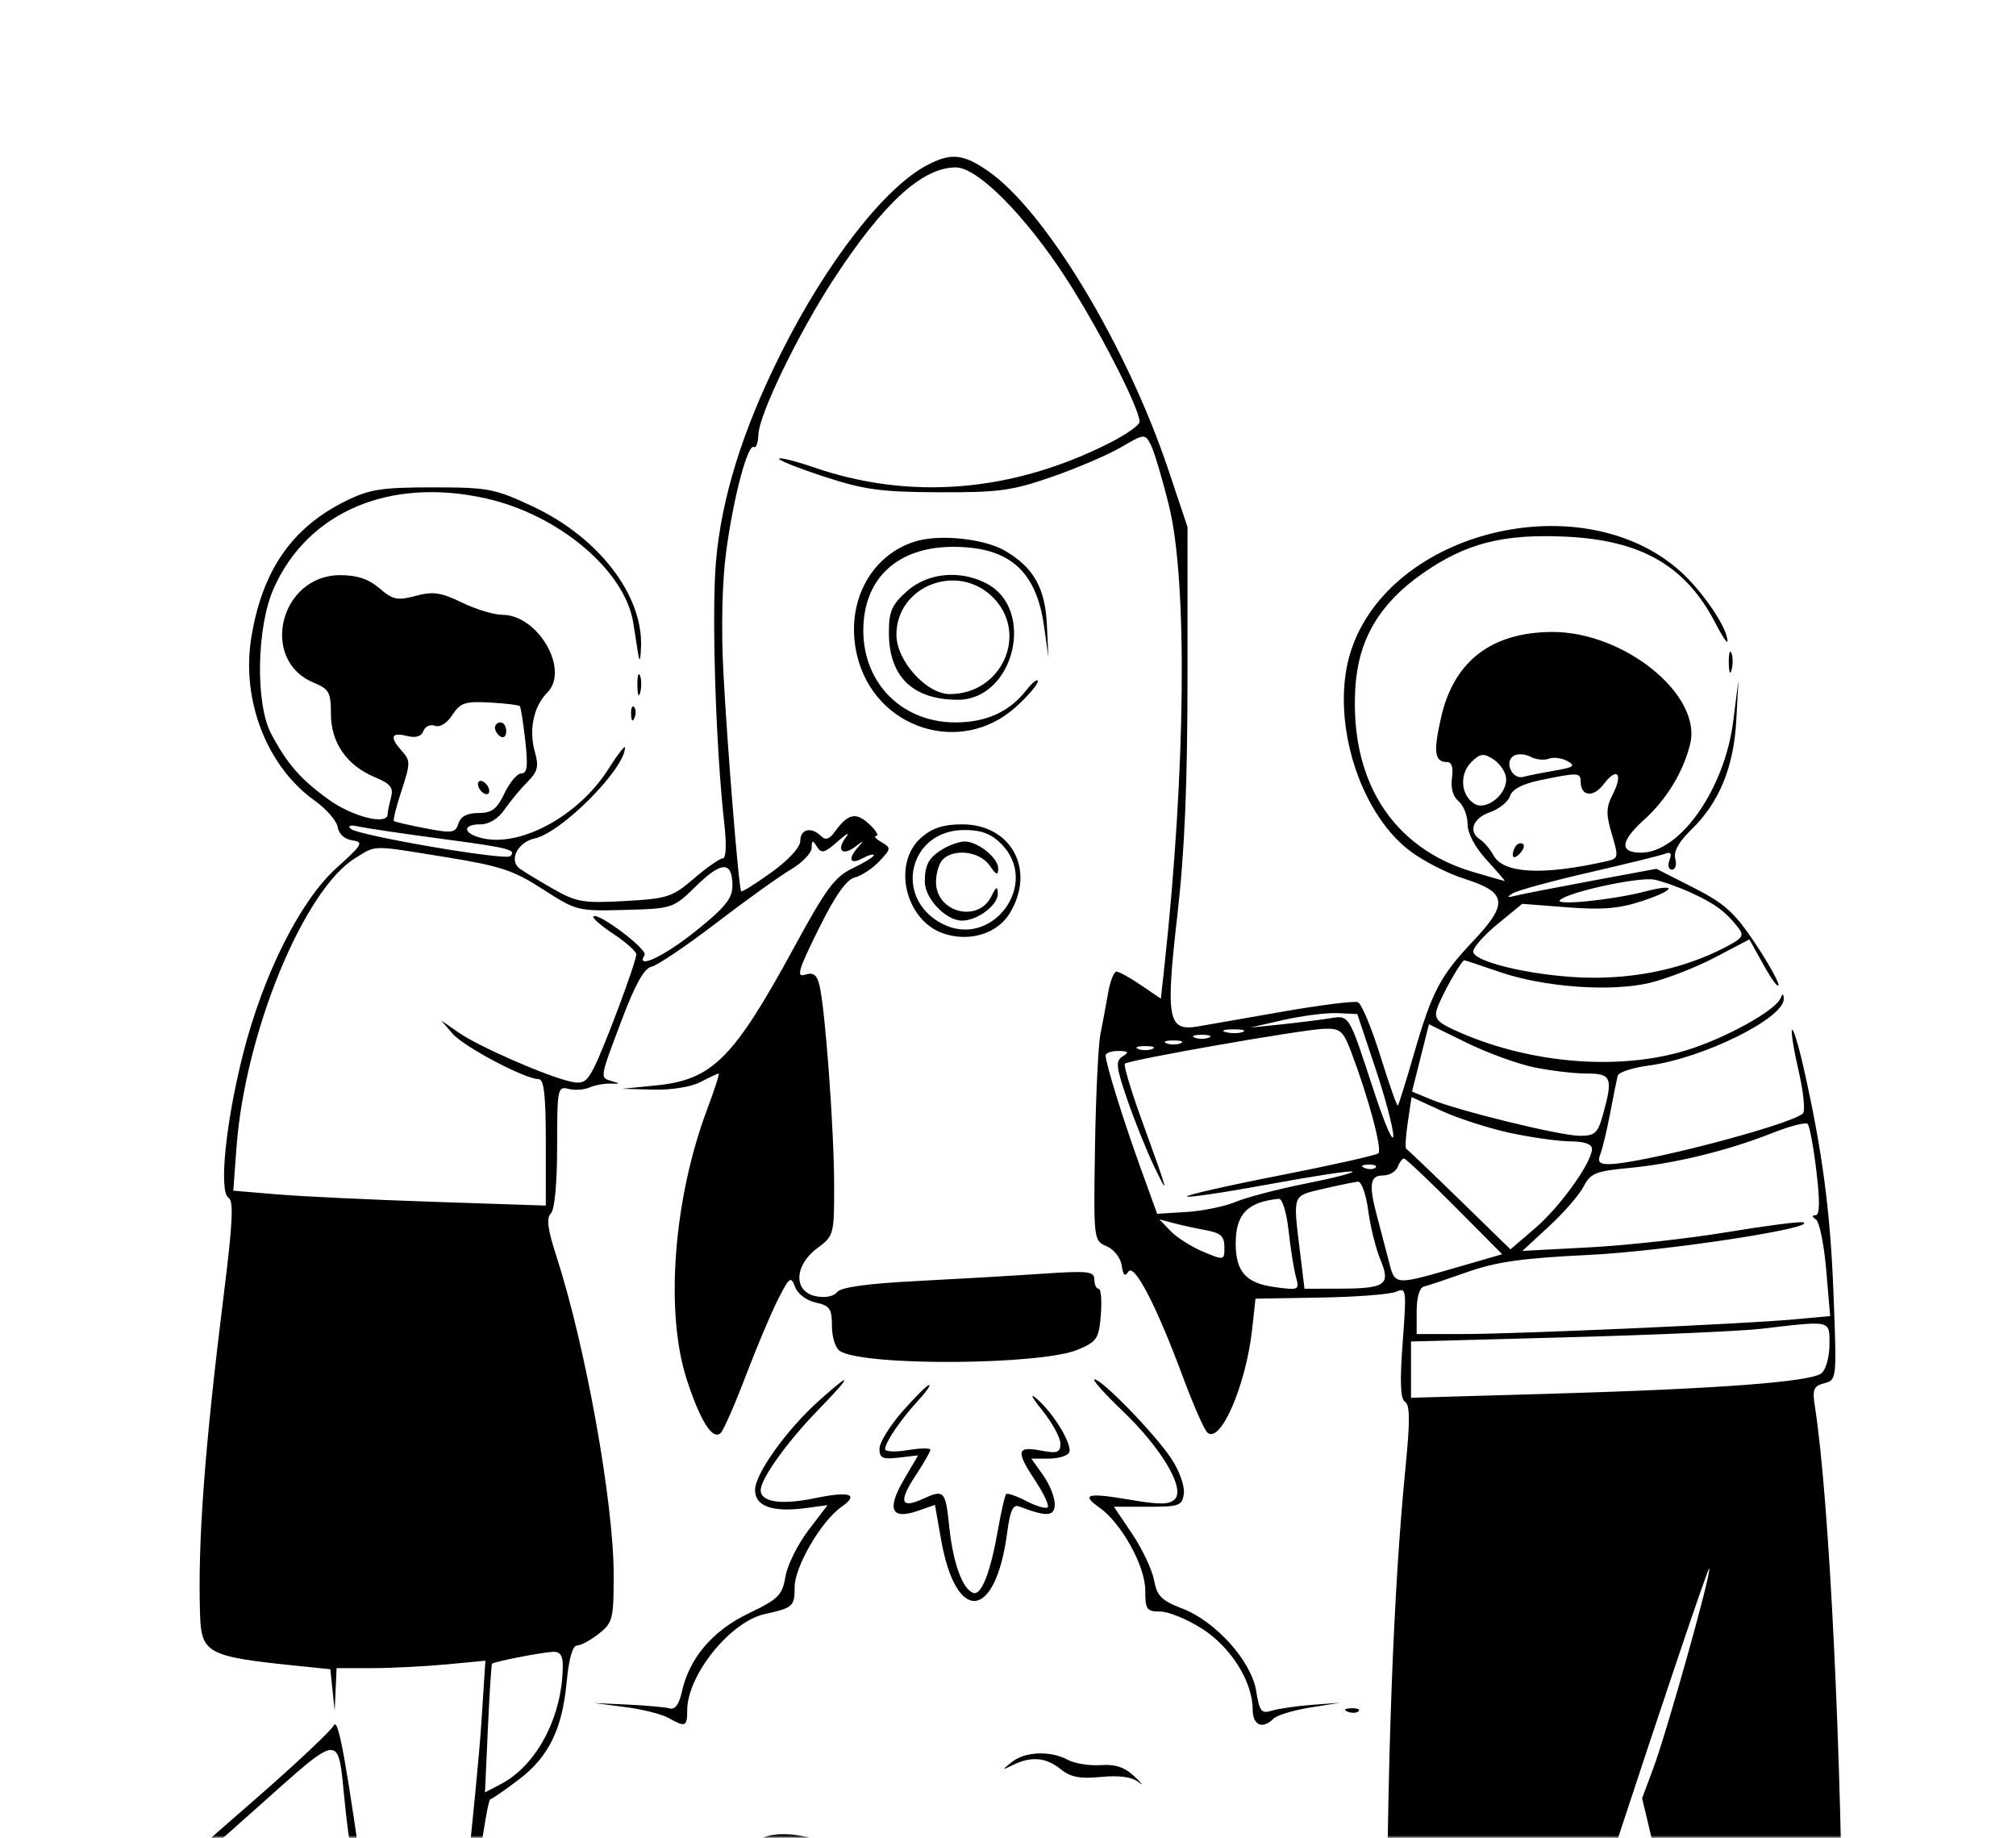 <svg width="373" height="340" viewBox="0 0 373 340" fill="none" xmlns="http://www.w3.org/2000/svg">
<mask id="mask0_495_11364" style="mask-type:alpha" maskUnits="userSpaceOnUse" x="0" y="0" width="373" height="340">
<rect width="373" height="340" fill="#D9D9D9"/>
</mask>
<g mask="url(#mask0_495_11364)">
<path fill-rule="evenodd" clip-rule="evenodd" d="M171.61 30.512C163.738 34.588 152.957 48.437 144.499 65.338C137.37 79.585 133.458 92.158 132.456 104.045C131.646 113.664 132.442 138.466 134.005 152.304C134.446 156.212 134.343 158.789 133.744 158.789C133.198 158.789 130.8 160.461 128.416 162.505C124.378 165.965 123.495 166.253 115.586 166.689C107.842 167.116 106.662 166.911 102.209 164.364C99.522 162.827 96.785 161.164 96.125 160.665C94.097 159.134 95.78 155.807 98.93 155.113C103.925 154.015 115.635 142.222 115.635 138.291C115.635 137.815 114.245 139.619 112.546 142.301C107.16 150.806 96.543 156.675 89.39 155.103C85.682 154.287 85.349 152.502 88.906 152.502C90.499 152.502 92.186 151.461 93.352 149.758C94.386 148.249 96.28 145.966 97.561 144.686C99.478 142.767 99.73 141.799 98.985 139.199C97.801 135.066 98.695 130.701 101.246 128.145C105.448 123.938 99.561 113.737 92.931 113.737C91.395 113.737 88.033 112.717 85.459 111.469C81.568 109.583 80.13 109.375 76.91 110.236C73.522 111.141 72.688 110.966 70.215 108.837C68.216 107.115 66.088 106.404 62.935 106.404C51.797 106.404 47.934 122.097 58.041 126.289C60.886 127.47 61.229 128.09 61.229 132.058C61.229 137.398 64.144 141.601 69.358 143.782C72.297 145.012 72.839 145.704 72.336 147.584C71.997 148.849 71.713 150.237 71.706 150.669C71.669 152.689 65.322 151.127 60.966 148.026C55.712 144.285 53.146 141.367 50.167 135.739C47.23 130.195 47.468 116.018 50.618 108.911C56.92 94.682 72.07 88.231 89.868 92.196C103.355 95.201 115.615 105.532 117.164 115.198C117.451 116.987 117.866 119.631 118.087 121.071C118.329 122.646 118.536 122.021 118.608 119.5C118.88 109.967 110.677 99.377 98.65 93.732C91.514 90.383 90.373 90.164 80.062 90.164C70.591 90.164 68.375 90.51 63.993 92.67C53.989 97.602 48.486 105.576 46.481 118.051C44.627 129.578 49.415 141.834 58.228 148.119C60.398 149.665 62.314 151.874 62.485 153.026C62.674 154.285 63.749 155.257 65.181 155.46C67.342 155.767 67.073 156.24 62.26 160.572C55.571 166.595 48.699 180.277 44.965 195.009C41.752 207.687 40.463 220.454 42.282 221.58C43.248 222.178 43.057 226.219 41.458 239.03C37.846 267.967 36.568 285.193 37.02 298.844C37.252 305.831 38.493 306.487 54.632 308.138L61.114 308.803L61.519 312.635L61.923 316.468L62.099 312.539L62.275 308.61L68.814 308.602C72.411 308.598 78.605 308.287 82.581 307.912L89.808 307.228L89.082 318.467C88.326 330.178 84.083 369.281 82.065 383.148C80.934 390.921 80.803 391.177 77.673 391.805C75.798 392.18 74.154 391.978 73.749 391.323C73.368 390.703 70.762 373.779 67.963 353.714C64.107 326.088 62.608 317.702 61.789 319.163C61.193 320.225 54.82 326.228 47.627 332.504C25.703 351.63 25.427 351.907 26.212 353.923C26.605 354.932 27.817 355.756 28.907 355.756C29.996 355.756 30.887 356.21 30.887 356.764C30.887 359.433 35.387 369.376 36.594 369.376C38.213 369.376 39.223 366.14 39.243 360.888L39.257 357.113L51.856 351.59C58.786 348.551 64.704 346.313 65.006 346.617C65.309 346.921 66.705 355.583 68.107 365.869C71.548 391.094 73.454 401.944 74.66 403.151C75.305 403.798 76.362 403.464 77.603 402.222C79.301 400.521 80.346 400.399 86.133 401.223C94.609 402.431 96.832 400.891 92.106 397.086C90.387 395.702 87.627 394.008 85.974 393.322C83.133 392.144 83.001 391.81 83.569 387.274C83.899 384.633 85.428 371.393 86.967 357.852C88.505 344.31 90.196 333.065 90.725 332.862C91.254 332.659 93.662 330.989 96.076 329.15C101.524 324.999 104.037 319.841 104.848 311.146C105.244 306.893 105.944 304.419 106.752 304.419C107.454 304.419 109.269 303.441 110.785 302.247C113.37 300.211 113.542 299.53 113.542 291.33C113.542 277.907 108.331 248.963 102.913 232.296C101.33 227.427 101.064 225.345 101.917 224.491C102.624 223.783 103.079 218.939 103.079 212.11C103.079 201.436 103.18 200.919 105.156 201.436C106.299 201.736 108.064 201.62 109.08 201.178C110.096 200.736 111.868 200.417 113.019 200.467C114.724 200.544 114.772 200.462 113.281 200.028C110.934 199.345 110.877 199.706 115.054 188.648C117.526 182.103 119.2 179.105 120.526 178.845C121.576 178.639 126.96 175.008 132.492 170.775C138.024 166.543 144.261 162.067 146.355 160.831C148.449 159.593 150.169 157.803 150.177 156.851C150.191 155.375 150.337 155.348 151.169 156.666C151.99 157.967 152.6 157.802 155.044 155.618C156.64 154.192 157.303 153.862 156.519 154.885C154.68 157.284 155.838 158.456 158.245 156.631C159.827 155.431 159.908 155.439 158.793 156.691C156.807 158.922 157.229 160.048 159.578 158.789C160.729 158.172 161.67 157.916 161.67 158.22C161.67 158.524 159.92 159.601 157.78 160.614C154.475 162.179 152.865 164.341 147.052 175.028C135.724 195.85 131.834 199.757 121.389 200.799L115.111 201.425L120.866 201.578C124.224 201.668 127.869 201.08 129.617 200.166C131.266 199.305 132.775 198.601 132.97 198.601C133.167 198.601 132.208 201.578 130.841 205.214C124.602 221.813 123.017 242.726 127.054 255.177C129.566 262.926 131.886 266.567 133.365 265.074C133.904 264.529 135.989 259.767 137.995 254.493C140.003 249.218 142.686 242.86 143.958 240.364C146.061 236.236 146.346 236.027 147.1 238.068C147.575 239.355 149.208 240.593 150.928 240.971C153.54 241.546 153.928 242.11 153.928 245.332C153.928 247.396 154.584 249.438 155.411 249.95C159.975 252.775 192.667 252.563 199.484 249.665C202.971 248.183 203.326 247.636 203.677 243.229C203.887 240.58 203.703 238.414 203.267 238.414C202.831 238.414 202.475 237.642 202.475 236.699C202.475 235.187 201.329 235.061 192.797 235.641C187.473 236.002 176.998 236.612 169.517 236.996C160.433 237.464 155.568 238.141 154.87 239.038C154.241 239.845 152.677 240.148 150.946 239.799C146.771 238.956 146.915 234.092 151.208 230.914C154.296 228.627 154.346 228.439 154.33 219.096C154.312 208.797 152.666 186.466 151.616 182.277C151.121 180.302 150.484 179.832 148.961 180.316C147.286 180.848 147.69 179.472 151.43 171.922C154.542 165.638 156.591 162.719 158.164 162.323C159.408 162.01 161.452 160.661 162.705 159.325C164.882 157.004 164.898 156.845 163.066 155.779C162.01 155.165 161.589 154.647 162.13 154.629C162.669 154.612 162.074 153.631 160.808 152.449C158.376 150.181 156.882 150.509 154.487 153.836C153.46 155.263 152.738 155.502 151.923 154.686C150.136 152.896 148.069 153.358 148.069 155.547C148.069 156.749 145.944 159.074 142.735 161.382C139.801 163.492 137.28 165.069 137.13 164.885C136.681 164.332 134.565 138.221 133.833 124.214C133.414 116.169 133.615 107.623 134.356 102.058C135.693 92.022 138.35 81.997 139.487 82.696C139.891 82.945 140.268 81.898 140.324 80.37C140.461 76.626 147.726 61.634 154.237 51.659C163.436 37.566 170.646 30.969 176.852 30.969C180.883 30.969 189.766 39.924 197.323 51.606C203.334 60.898 210.845 75.575 210.845 78.03C210.845 78.633 208.384 80.377 205.375 81.903C187.345 91.053 168.453 92.619 150.544 86.449C147.267 85.32 144.385 84.599 144.137 84.846C143.89 85.094 147.616 86.583 152.417 88.156C159.894 90.604 162.949 91.022 173.702 91.068C184.794 91.115 187.234 90.782 194.628 88.216C199.231 86.62 204.978 84.157 207.398 82.744C211.708 80.23 211.822 80.219 212.897 82.231C213.501 83.362 215.021 88.438 216.276 93.512C219.736 107.506 219.388 142.557 215.43 178.843L214.785 184.752L211.1 182.248C209.072 180.87 207.03 179.743 206.561 179.743C206.092 179.743 205.402 181.511 205.027 183.671C204.654 185.833 204.015 189.251 203.608 191.267C203.201 193.284 202.746 202.713 202.597 212.221C202.326 229.425 202.336 229.514 204.754 230.556C206.122 231.146 207.339 232.707 207.54 234.131C207.793 235.929 208.141 236.26 208.747 235.278C209.812 233.553 213.929 241.452 218.793 254.553C220.698 259.683 222.748 264.373 223.348 264.973C225.726 267.354 230.521 256.371 231.672 245.906L232.293 240.255L244.325 240.049C250.943 239.936 257.242 239.448 258.325 238.964C260.204 238.124 260.258 238.545 259.525 248.336C258.975 255.685 259.099 258.799 259.964 259.334C260.862 259.89 260.896 262.863 260.092 270.987C257.768 294.494 256.617 325.673 256.525 367.604C256.425 413.006 256.361 412.238 260.359 413.651C260.834 413.819 260.914 415.19 260.536 416.699C260 418.837 258.831 419.727 255.225 420.738C251.996 421.643 250.603 422.591 250.603 423.881C250.603 426.388 252.658 427 261.076 427C269.806 427 271.528 425.687 271.528 419.034C271.528 415.926 272.034 414.168 273.04 413.781C275.165 412.964 278.252 404.349 298.236 343.464C307.927 313.941 316.026 289.958 316.236 290.167C316.741 290.673 308.472 320.203 305.869 327.19L303.825 332.672L310.742 361.764C319.756 399.674 321.264 404.703 323.867 405.53C325.004 405.892 325.934 406.824 325.934 407.603C325.934 408.381 326.182 409.664 326.484 410.453C326.84 411.382 325.365 412.701 322.299 414.192C317.586 416.485 316.171 419.197 319.102 420.323C321.542 421.261 335.234 418.585 336.99 416.827C338.179 415.637 338.405 414.062 337.887 410.598C337.331 406.886 337.582 405.532 339.149 403.791C340.983 401.752 341.095 399.44 340.959 366.377C340.789 325.248 338.457 277.235 335.806 260.294C335.293 257.011 335.524 256.424 337.534 255.897C339.839 255.294 339.85 255.176 339.233 239.256C338.637 223.897 337.146 212.712 333.631 197.218C332.74 193.287 331.811 190.272 331.567 190.516C331.323 190.759 331.865 194.161 332.772 198.075C333.678 201.988 334.04 205.549 333.577 205.985C331.345 208.091 303.458 215.364 297.617 215.364C295.897 215.364 295.539 214.934 296.093 213.531C296.492 212.522 297.31 209.104 297.911 205.935C298.512 202.766 299.138 199.65 299.301 199.01C299.465 198.371 302.033 197.524 305.007 197.128C315.177 195.778 330.263 188.294 330.036 184.713C329.976 183.751 329.821 183.735 329.448 184.651C328.512 186.955 319.183 192.11 311.961 194.315C299.697 198.061 283.615 196.824 270.37 191.12C265.968 189.223 265.298 188.561 265.867 186.674C266.513 184.529 270.371 177.647 270.926 177.647C271.077 177.647 273.982 178.61 277.38 179.787C285.552 182.615 297.886 183.536 305.11 181.858C308.219 181.136 313.667 179.024 317.217 177.166L323.672 173.789L326.347 178.599C327.818 181.245 329.033 182.863 329.048 182.195C329.061 181.527 327.071 177.991 324.626 174.338C320.91 168.785 319.054 167.122 313.321 164.21L306.463 160.727L294.488 162.953C287.902 164.177 281.572 165.413 280.421 165.7C278.807 166.104 278.688 166.002 279.898 165.257C280.761 164.727 287.117 162.992 294.023 161.404C300.928 159.814 307.249 158.258 308.068 157.945C309.119 157.544 309.36 157.892 308.885 159.13C308.511 160.107 308.716 160.884 309.348 160.884C309.973 160.884 310.248 159.981 309.959 158.877C309.609 157.532 310.595 155.745 312.942 153.466C318.095 148.465 320.782 141.922 321.25 133.238L321.65 125.786L320.673 133.466C319.081 145.984 310.829 157.741 303.637 157.741C299.573 157.741 299.779 155.638 304.238 151.605C308.383 147.855 311.492 142.717 312.725 137.581C314.895 128.537 300.516 116.885 287.222 116.914C276.026 116.938 269.043 122.261 266.662 132.585C265.155 139.112 265.397 140.978 267.747 140.978C268.605 140.978 268.921 142.015 268.642 143.919C268.373 145.759 268.832 147.375 269.87 148.237C270.782 148.996 271.528 150.881 271.528 152.426C271.528 154.158 272.886 156.721 275.07 159.108C277.018 161.237 278.515 162.979 278.398 162.979C278.282 162.979 275.628 162.222 272.503 161.296C257.618 156.888 249.676 144.387 250.775 127.1C251.336 118.282 255.249 111.656 263.167 106.117C271.197 100.498 278.063 98.732 289.727 99.283C303.733 99.946 311.912 104.681 317.399 115.309C318.59 117.614 319.584 119.128 319.61 118.672C319.741 116.323 314.987 109.298 310.723 105.54C292.601 89.566 257.346 98.117 249.998 120.27C245.997 132.33 251.156 150.016 260.823 157.385C263.279 159.257 267.835 161.592 270.945 162.575C278.815 165.059 279.128 167.139 272.661 173.987C266.432 180.582 264.964 183.373 261.589 195.034C260.125 200.095 258.794 204.368 258.633 204.529C258.472 204.69 257.012 200.557 255.389 195.344C253.767 190.13 251.896 185.656 251.232 185.4C250.567 185.146 244.387 185.92 237.497 187.122C230.607 188.324 223.485 189.567 221.67 189.884C216.071 190.863 215.631 188.531 217.819 169.463C219.175 157.653 219.707 145.211 219.711 125.262L219.715 97.498L216.206 87.021C208.49 63.985 193.448 39.025 182.853 31.671C178.226 28.461 176.012 28.233 171.61 30.512ZM169.364 100.155C160.909 102.759 156.306 111.781 158.584 121.289C161.825 134.821 177.785 139.984 187.948 130.79C190.183 128.768 192.012 126.634 192.012 126.047C192.012 125.46 191.028 126.231 189.827 127.761C186.731 131.702 182.423 133.644 176.774 133.644C166.196 133.644 158.798 125.369 159.824 114.683C160.639 106.198 166.798 101.165 176.369 101.165C186.681 101.165 191.705 105.538 193.157 115.778L193.981 121.595L193.691 115.528C193.369 108.766 191.231 104.989 185.988 101.913C182.122 99.646 173.858 98.772 169.364 100.155ZM167.79 109.383C164.995 111.883 164.461 113.109 164.461 117.01C164.461 125.166 168.862 129.453 177.237 129.453C187.618 129.453 191.715 112.697 182.5 107.926C177.575 105.376 171.609 105.967 167.79 109.383ZM183.722 110.514C190.384 117.184 185.379 128.405 175.743 128.405C171.406 128.405 165.855 122.243 165.855 117.429C165.855 108.372 177.2 103.982 183.722 110.514ZM319.86 122.643C319.881 124.372 320.116 124.952 320.381 123.933C320.647 122.913 320.629 121.499 320.343 120.79C320.056 120.08 319.839 120.914 319.86 122.643ZM117.931 126.834C117.952 128.562 118.186 129.143 118.452 128.123C118.718 127.104 118.7 125.69 118.413 124.98C118.127 124.271 117.91 125.105 117.931 126.834ZM96.181 130.637C96.363 130.85 96.817 133.736 97.189 137.049C97.711 141.69 97.549 143.073 96.482 143.073C95.72 143.073 94.311 144.723 93.35 146.74C91.938 149.706 91.015 150.407 88.52 150.407C86.435 150.407 85.234 151.037 84.819 152.347C84.266 154.095 83.66 154.184 78.733 153.24C75.723 152.664 73.096 152.056 72.893 151.892C72.691 151.726 73.326 149.174 74.306 146.22C75.939 141.295 75.949 140.698 74.412 138.999C72.048 136.382 72.332 135.41 75.245 136.142C76.932 136.566 77.944 136.267 78.344 135.226C78.669 134.375 79.625 133.943 80.468 134.267C81.383 134.619 82.679 133.816 83.691 132.269C85.169 130.01 86.045 129.719 90.617 129.965C93.497 130.121 96 130.423 96.181 130.637ZM116.764 132.159C116.814 133.38 117.062 133.628 117.395 132.793C117.698 132.037 117.66 131.132 117.313 130.785C116.965 130.437 116.719 131.055 116.764 132.159ZM91.57 134.63C91.57 135.172 92.041 135.907 92.617 136.263C93.192 136.619 93.663 136.175 93.663 135.277C93.663 134.379 93.192 133.644 92.617 133.644C92.041 133.644 91.57 134.087 91.57 134.63ZM278.636 143.775C279.084 146.737 275.053 150.114 272.774 148.685C270.257 147.104 269.981 143.216 272.228 140.988C273.841 139.39 274.474 139.3 276.236 140.416C277.387 141.145 278.467 142.656 278.636 143.775ZM286.56 140.363C287.429 140.028 288.98 140.224 290.005 140.8C291.561 141.671 291.181 141.96 287.715 142.55C285.43 142.938 282.792 143.465 281.853 143.72C279.777 144.283 278.249 140.95 280.068 139.825C280.776 139.387 282.17 139.466 283.167 139.999C284.163 140.533 285.689 140.697 286.56 140.363ZM292.453 144.583C292.453 147.341 294.798 147.612 296.711 145.073C299.168 141.81 300.358 143.09 298.414 146.905C297.142 149.401 297.111 150.605 298.229 154.343C299.494 158.578 299.448 158.828 297.315 159.311C285.476 161.99 278.192 161.627 276.343 158.265C275.709 157.112 274.602 155.792 273.882 155.331C271.594 153.865 272.471 151.382 275.67 150.265C277.374 149.67 279.037 148.328 279.369 147.283C279.765 146.032 281.657 145.03 284.905 144.351C291.933 142.883 292.453 142.899 292.453 144.583ZM88.432 145.045C88.432 145.621 88.903 146.384 89.478 146.74C90.053 147.096 90.524 146.916 90.524 146.34C90.524 145.764 90.053 145.001 89.478 144.645C88.903 144.288 88.432 144.469 88.432 145.045ZM81.614 155.167C94.198 156.84 95.605 157.193 94.415 158.385C93.552 159.249 66.221 154.567 64.891 153.329C64.234 152.717 64.819 152.567 66.46 152.927C67.899 153.242 74.718 154.25 81.614 155.167ZM170.493 154.916C164.989 159.657 167.455 170.324 174.607 172.71C179.4 174.31 184.521 172.733 186.827 168.947C191.678 160.979 187.142 152.502 178.027 152.502C174.596 152.502 172.525 153.166 170.493 154.916ZM185.258 156.122C192.581 163.454 183.549 175.665 174.333 170.893C165.192 166.159 168.157 153.55 178.41 153.55C181.56 153.55 183.369 154.229 185.258 156.122ZM174.749 156.898C171.927 158.501 171.121 159.86 171.102 163.059C171.085 166.187 174.997 170.313 177.984 170.313C180.86 170.313 184.702 167.396 184.617 165.277C184.561 163.889 184.308 163.996 183.451 165.769C181.011 170.82 173.179 168.834 173.179 163.165C173.179 161.565 173.744 159.69 174.435 158.998C176.516 156.914 181.265 157.504 183.059 160.07C184.346 161.909 184.688 162.031 184.688 160.652C184.688 158.68 180.857 155.629 178.439 155.677C177.56 155.695 175.899 156.244 174.749 156.898ZM280.596 156.344C280.212 156.728 279.898 157.529 279.898 158.125C279.898 158.781 280.386 158.719 281.136 157.968C281.817 157.286 282.131 156.485 281.834 156.187C281.537 155.889 280.979 155.96 280.596 156.344ZM82.677 158.6C92.58 160.203 95.062 161.03 100.464 164.522C106.623 168.503 106.909 168.574 115.635 168.332C124.491 168.087 124.546 168.068 128.877 163.839C133.55 159.276 135.514 159.295 135.514 163.901C135.514 166.202 134.129 167.905 128.752 172.221C122.804 176.993 117.53 179.462 119.257 176.664C119.88 175.653 110.629 168.689 109.785 169.535C109.526 169.795 111.207 171.261 113.521 172.794C115.834 174.327 117.727 176.014 117.727 176.543C117.727 177.95 111.773 193.889 109.872 197.569C108.488 200.249 107.82 200.62 105.401 200.049C100.836 198.972 88.55 193.584 84.945 191.08L81.631 188.776L83.724 191.217C85.799 193.638 97.169 199.647 99.679 199.648C100.647 199.649 100.987 202.686 100.987 211.339V223.029L80.112 222.331C68.63 221.947 55.621 221.326 51.201 220.952L43.166 220.272L43.751 212.318C45.316 191.057 56.206 164.559 65.78 158.713C69.733 156.3 68.516 156.309 82.677 158.6ZM312.855 165.14C317.257 167.146 319.279 168.637 321.565 171.562C322.786 173.123 322.474 173.577 318.949 175.376C311.855 178.994 303.704 180.865 294.97 180.88C285.354 180.897 272.574 178.123 272.574 176.018C272.574 175.263 274.613 172.971 277.106 170.926L281.636 167.208L290.01 167.855C296.498 168.356 299.616 168.092 303.857 166.682C310.082 164.611 310.422 163.353 304.329 164.935C298.342 166.49 287.609 167.576 288.608 166.525C290.006 165.054 303.209 162.181 306.055 162.729C307.493 163.006 310.554 164.091 312.855 165.14ZM254.454 197.554C256.285 203.028 257.784 208.685 257.786 210.126C257.789 211.567 256.237 208.031 254.337 202.268C249.295 186.974 249.837 187.817 245.479 188.472C243.406 188.784 239.355 189.279 236.478 189.573L231.247 190.106L237.524 188.682C240.977 187.898 245.45 187.334 247.464 187.429L251.126 187.6L254.454 197.554ZM283.873 197.463C286.923 198.089 291.277 198.601 293.551 198.601C298.172 198.601 298.478 199.367 296.583 206.197C295.632 209.629 295.094 210.126 292.332 210.126C288.733 210.126 269.704 205.466 264.625 203.34L261.253 201.93L262.818 195.706L264.383 189.484L271.356 192.905C275.191 194.786 280.824 196.837 283.873 197.463ZM229.959 190.907C229.251 191.194 227.838 191.212 226.82 190.946C225.802 190.68 226.382 190.445 228.108 190.424C229.834 190.403 230.667 190.62 229.959 190.907ZM250.022 194.672C253.219 203.121 255.782 212.693 255.024 213.357C254.607 213.725 246.366 215.572 236.714 217.462C227.06 219.352 219.364 221.103 219.613 221.351C219.861 221.599 226.758 220.569 234.939 219.062C243.121 217.555 250.004 216.511 250.234 216.742C250.466 216.974 246.523 217.983 241.474 218.983C236.425 219.985 230.645 221.497 228.631 222.342C226.617 223.189 222.522 224.031 219.531 224.214L214.093 224.55L211.016 216.028C207.784 207.08 204.567 196.723 204.567 195.267C204.567 194.796 205.626 194.418 206.921 194.426C208.803 194.44 208.962 194.641 207.715 195.43C206.359 196.289 206.475 197.348 208.607 203.534C209.954 207.448 212.193 213.007 213.582 215.888C216.464 221.872 216.168 220.778 211.205 207.104C209.243 201.698 207.858 197.053 208.128 196.781C208.826 196.082 241.037 190.441 245.023 190.32C247.992 190.23 248.512 190.683 250.022 194.672ZM223.661 191.961C222.943 192.252 221.766 192.252 221.046 191.961C220.327 191.671 220.915 191.433 222.354 191.433C223.792 191.433 224.381 191.671 223.661 191.961ZM218.43 193.009C217.711 193.3 216.534 193.3 215.814 193.009C215.096 192.718 215.684 192.481 217.122 192.481C218.561 192.481 219.15 192.718 218.43 193.009ZM213.199 194.056C212.48 194.348 211.303 194.348 210.583 194.056C209.864 193.766 210.452 193.528 211.891 193.528C213.33 193.528 213.919 193.766 213.199 194.056ZM279.548 209.62C283.481 210.455 288.465 211.145 290.622 211.156C293.142 211.167 294.546 211.663 294.546 212.54C294.546 215.033 288.662 223.245 284.03 227.215L279.465 231.128L270.036 221.937C264.85 216.882 260.418 212.649 260.187 212.531C259.956 212.414 260.083 210.212 260.468 207.637L261.169 202.955L266.783 205.53C269.871 206.945 275.615 208.786 279.548 209.62ZM336.072 216.674C336.738 222.28 336.694 224.799 335.931 224.809C335.208 224.82 335.228 225.091 335.989 225.595C336.629 226.019 337.481 230.215 337.884 234.919L338.617 243.472L332.014 244.076C322.573 244.94 280.669 246.795 270.609 246.795H262.112V242.572C262.112 240.061 262.642 238.219 263.42 238.03C264.139 237.855 267.788 236.631 271.528 235.311C276.853 233.431 281.735 232.746 294.023 232.154C307.842 231.489 336.558 227.118 333.599 226.13C333.032 225.941 326.72 226.756 319.573 227.941C312.426 229.127 300.974 230.394 294.125 230.756L281.674 231.416L286.62 226.849C289.342 224.338 292.214 221.033 293.003 219.504C294.271 217.048 295.242 216.65 301.353 216.079C309.704 215.297 319.65 212.88 327.77 209.659C331.076 208.347 334.08 207.562 334.445 207.914C334.81 208.266 335.543 212.209 336.072 216.674ZM269.131 223.172L277.935 232.028L270.808 234.093C257.563 237.932 258.167 237.983 256.856 232.923C256.22 230.468 255.262 226.811 254.727 224.794C253.224 219.133 253.484 217.46 255.867 217.46C257.036 217.46 258.264 216.753 258.594 215.888C258.926 215.024 259.451 214.317 259.762 214.317C260.074 214.317 264.289 218.302 269.131 223.172ZM254.504 215.997C254.157 216.345 253.254 216.383 252.5 216.08C251.665 215.746 251.913 215.497 253.132 215.447C254.234 215.402 254.852 215.649 254.504 215.997ZM253.143 223.922C253.538 226.9 254.55 230.991 255.395 233.013C257.352 237.707 256.408 238.376 247.809 238.398L241.353 238.414L240.497 231.342C239.223 220.822 239.051 221.273 244.848 219.925C247.726 219.256 250.608 218.664 251.253 218.608C251.899 218.553 252.748 220.94 253.143 223.922ZM238.414 227.675C238.779 230.988 239.391 234.832 239.773 236.217C240.447 238.656 240.327 238.715 235.894 238.119C230.527 237.399 228.631 235.288 228.631 230.032C228.631 224.601 230.768 222.383 236.591 221.772C237.251 221.703 238.035 224.242 238.414 227.675ZM223.138 227.591C225.85 228.086 226.539 228.716 226.539 230.707C226.539 233.184 226.507 233.19 222.615 231.571C220.458 230.674 217.75 228.957 216.599 227.757L214.507 225.572L217.122 226.272C218.561 226.657 221.269 227.25 223.138 227.591ZM338.489 248.763C338.489 250.997 337.827 253.375 337.018 254.048C335.094 255.646 317.823 256.947 286.437 257.853L261.065 258.586V253.38V248.175L290.099 247.394C306.067 246.963 322.193 246.254 325.934 245.816C338.99 244.287 338.489 244.17 338.489 248.763ZM151.545 259.109C145.502 264.535 139.699 272.647 139.699 275.668C139.699 278.664 142.95 279.816 149.086 278.992L153.115 278.451L149.545 283.134C147.581 285.71 145.681 289.549 145.322 291.665C144.736 295.12 144.034 295.818 138.474 298.491C131.817 301.69 127.504 306.781 126.141 313.048C125.655 315.286 124.886 316.324 123.917 316.052C123.102 315.823 119.61 315.507 116.158 315.348L109.88 315.059L115.635 315.796C118.8 316.201 122.418 317.107 123.674 317.81C126.837 319.577 127.144 319.456 127.144 316.434C127.144 309.901 135.114 300 141.504 298.596C146.735 297.447 147.023 297.188 147.023 293.631C147.023 289.828 151.945 281.391 155.701 278.757C159.041 276.414 157.211 275.822 150.774 277.16C144.556 278.453 140.745 277.891 140.745 275.683C140.745 273.548 145.681 266.682 151.531 260.677C157.787 254.258 157.793 253.498 151.545 259.109ZM207.66 260.981C214.898 267.894 219.334 275.383 217.362 277.358C216.352 278.369 214.536 278.388 209.043 277.446C201.191 276.099 199.903 276.435 203.432 278.911C207.453 281.731 211.891 289.725 211.891 294.147C211.891 297.765 212.148 298.133 214.676 298.133C216.209 298.133 219.714 299.58 222.465 301.347C227.797 304.773 231.77 311.147 231.77 316.275C231.77 319.192 233.6 319.978 235.638 317.938C236.269 317.306 239.305 316.386 242.386 315.894L247.987 315L242.756 315.394C239.879 315.611 236.532 316.097 235.318 316.474C233.38 317.075 233.027 316.631 232.421 312.839C231.536 307.296 224.934 299.94 218.706 297.559C214.9 296.103 214.071 295.266 213.519 292.313C213.157 290.381 211.34 286.539 209.48 283.775L206.101 278.75H212.396C218.193 278.75 218.719 278.557 219.037 276.309C219.228 274.954 218.205 272.087 216.736 269.865C213.743 265.335 203.899 255.177 202.503 255.177C201.997 255.177 204.318 257.789 207.66 260.981ZM166.991 261.087C164.64 263.761 162.717 266.877 162.717 268.011C162.717 269.742 163.292 270.007 166.294 269.656L169.871 269.238L167.2 273.801C164.008 279.256 164.925 281.217 169.865 279.492L172.987 278.402L174.102 284.743C176.876 300.509 184.19 299.815 186.34 283.583C186.896 279.396 187.423 278.25 188.59 278.698C193.707 280.663 195.151 280.563 195.151 278.24C195.151 276.97 194.177 274.562 192.987 272.887L190.823 269.845H193.972C195.703 269.845 197.416 269.365 197.778 268.778C198.576 267.485 195.06 261.57 191.832 258.775C190.453 257.58 190.869 258.46 192.845 260.916C194.688 263.209 196.197 265.972 196.197 267.057C196.197 268.745 195.668 268.931 192.535 268.342C188.076 267.504 187.927 268.459 191.642 274.08C193.165 276.384 194.15 278.53 193.831 278.849C193.513 279.167 191.752 278.652 189.919 277.703C188.086 276.753 186.392 276.17 186.156 276.407C185.92 276.643 185.237 279.625 184.639 283.032C183.261 290.882 181.589 295.175 180.098 294.69C178.112 294.044 176.338 289.202 175.641 282.527C174.927 275.693 174.715 275.475 170.608 277.349C166.659 279.151 166.253 277.74 169.364 273.032C170.887 270.727 172.133 268.555 172.133 268.204C172.133 267.852 170.25 267.884 167.948 268.273C165.646 268.663 163.763 268.573 163.763 268.074C163.763 266.846 166.647 262.612 169.873 259.106C171.331 257.522 172.241 256.225 171.894 256.225C171.548 256.225 169.341 258.412 166.991 261.087ZM104.126 308.035C104.126 317.468 99.352 326.6 92.59 330.102L89.733 331.581L90.265 319.834C90.557 313.373 90.905 307.955 91.039 307.794C91.354 307.414 99.923 305.73 102.295 305.582C103.571 305.501 104.126 306.244 104.126 308.035ZM249.361 316.659C250.115 316.962 251.018 316.924 251.365 316.577C251.713 316.229 251.096 315.981 249.993 316.026C248.774 316.077 248.526 316.325 249.361 316.659ZM63.768 333.231C64.168 337.264 64.714 341.327 64.981 342.259C65.451 343.901 63.766 344.771 41.79 354.246C38.581 355.63 38.56 355.616 36.33 351.021L34.092 346.407L47.843 334.166C63.306 320.402 62.499 320.449 63.768 333.231ZM187.242 325.954C185.28 327.528 185.289 327.546 187.496 326.478C190.834 324.864 193.56 325.119 196.247 327.299C198.068 328.775 199.811 329.11 203.716 328.734C207.11 328.407 209.429 328.727 210.664 329.69C211.683 330.485 211.371 330.043 209.972 328.708C208.111 326.933 206.41 326.352 203.643 326.542C201.561 326.687 198.83 326.247 197.574 325.565C194.392 323.839 189.656 324.018 187.242 325.954ZM141.231 339.936C140.061 340.441 138.516 341.561 137.801 342.425C136.808 343.624 135.589 343.792 132.67 343.133C130.564 342.657 127.524 342.531 125.914 342.854C123.004 343.436 117.727 347.832 117.727 349.671C117.727 350.201 118.864 349.312 120.254 347.695C122.567 345.004 123.391 344.755 129.978 344.755C135.267 344.755 137.972 344.232 140.186 342.78C143.685 340.484 150.351 340.182 153.021 342.198C154.741 343.496 154.751 343.464 153.183 341.737C151.252 339.611 144.385 338.577 141.231 339.936ZM336.396 407.981C336.396 409.098 335.652 410.299 334.741 410.649C332.231 411.613 328.026 411.409 328.026 410.323C328.026 409.794 327.774 408.704 327.467 407.9C327.047 406.805 328.089 406.38 331.652 406.196C335.734 405.984 336.396 406.233 336.396 407.981ZM270.289 416.261C270.003 418.763 269.442 419.185 266.035 419.467C262.285 419.778 262.112 419.65 262.112 416.586C262.112 413.535 262.318 413.38 266.366 413.38C270.391 413.38 270.603 413.536 270.289 416.261Z" fill="black"/>
</g>
</svg>
